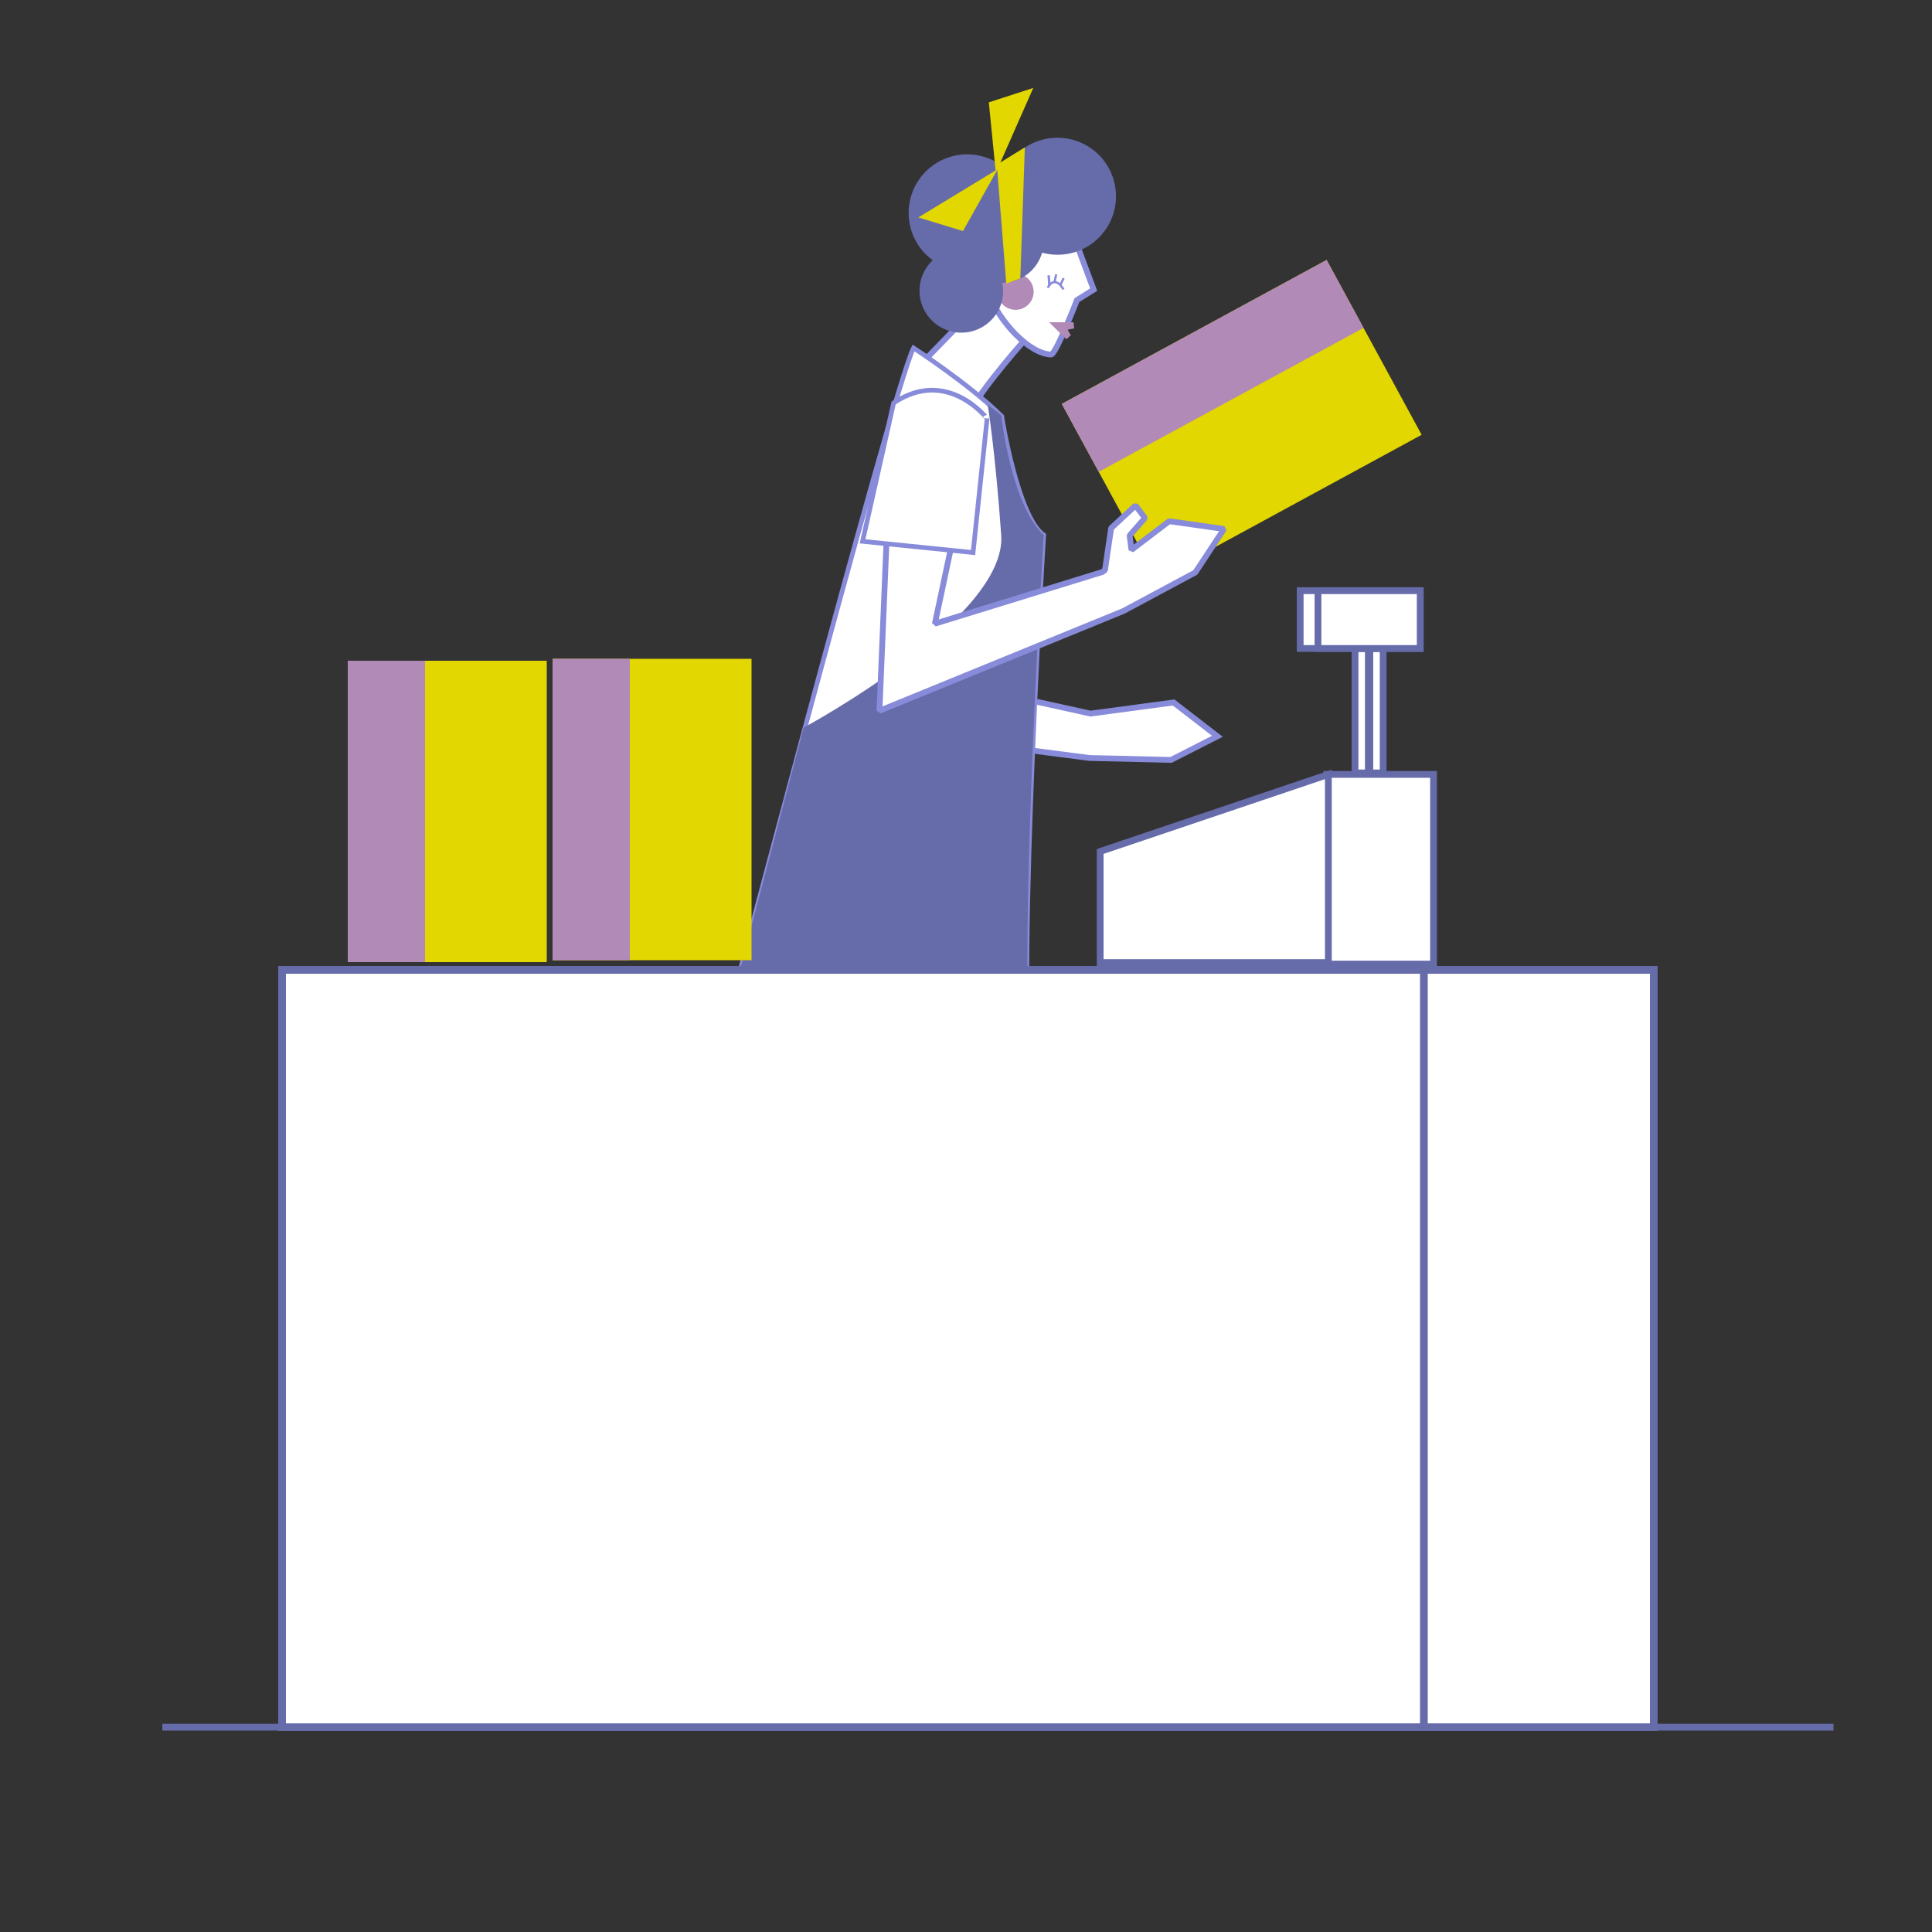 <svg xmlns="http://www.w3.org/2000/svg" viewBox="0 0 1000 1000"><rect x="0" y="0" width="1000" height="1000" fill="#333333" stroke="none"/><title>Mesa de trabajo 22</title><g id="Capa_3" data-name="Capa 3"><path d="M507.29,204.32,529,177.07s11.5,7.07,13.62,6.84,14.37-28,14.37-28l9.42-5.89-10.84-30.62L514.16,133.5l-21.91,37.69-11.54,13.19Z" fill="#fff"/></g><g id="Capa_1" data-name="Capa 1"><path d="M522,360l-46.18-10.22,48.73-46.37s6.23-67.45-20.34-49.56L428.6,374.79l135.34,17.54,42.18,1,24-12.23-22.68-17.5-43,5.76L522,360" fill="#fff" stroke="#878bd9" stroke-miterlimit="10" stroke-width="3"/><line x1="468.2" y1="197.14" x2="499.74" y2="164.69" fill="none" stroke="#878bd9" stroke-miterlimit="10" stroke-width="3"/><path d="M529.38,177.15s-30.24,33.93-30.12,43.34" fill="none" stroke="#878bd9" stroke-miterlimit="10" stroke-width="3"/><path d="M472.83,180.12s28.59,18.47,45.66,35.33c0,0,8.16,51.94,21.73,61.53,0,0-16.6,268.85-4,295l-171-2S462.12,201,472.83,180.12Z" fill="#fff" stroke="#878bd9" stroke-miterlimit="10" stroke-width="2.42"/><path d="M416,376.61S521.22,320,518.22,277s-7-67.62-7-67.62l7,5.62s5,46,22,62c0,0-16,251-4,295l-171-2Z" fill="#666baa"/><path d="M550.48,149.82s-4.33-8-8.2-.88" fill="none" stroke="#878bd9" stroke-miterlimit="10" stroke-width="1.15"/><circle cx="525.67" cy="151.02" r="9.35" fill="#b18ab8"/><path d="M556.45,124.1l9.64,25.81-8.64,5.39s-11,28.28-13.4,28.2c-11.19-.34-26.68-16.54-32.66-32.23" fill="none" stroke="#878bd9" stroke-miterlimit="10" stroke-width="3"/><line x1="542.79" y1="142.51" x2="543.15" y2="147.61" fill="#fff" stroke="#878bd9" stroke-miterlimit="10" stroke-width="1.23"/><line x1="546.71" y1="141.99" x2="545.73" y2="146.33" fill="#fff" stroke="#878bd9" stroke-miterlimit="10" stroke-width="1.15"/><line x1="550.58" y1="143.95" x2="548.67" y2="147.71" fill="#fff" stroke="#878bd9" stroke-miterlimit="10" stroke-width="1.15"/><polygon points="552.54 170.61 554.27 173.52 552.79 174.86 551.89 175.58 542.99 166.77 555.66 166.83 555.98 169.98 552.54 170.61" fill="#b18ab8"/><path d="M564,126.9a30.23,30.23,0,0,1-24.6,3.87,21.7,21.7,0,0,1-20.62,15.63,21.37,21.37,0,0,1,0,8.65A21.66,21.66,0,1,1,482.8,134.7a30.3,30.3,0,1,1,37.77-47.31A30.3,30.3,0,1,1,564,126.9Z" fill="#666baa"/><polygon points="516.38 87.58 516.17 87.96 516.16 87.83 516.15 87.72 516.23 87.67 516.38 87.58" fill="#e2d700"/><polygon points="517.81 84.09 530.45 76.27 528.12 144.14 520.84 146.8 516.17 87.96 516.38 87.58 516.23 87.67 516.15 87.72 516.16 87.83 516.17 87.96 515.85 88.52 515.43 89.48 515.41 89.31 498.45 119.59 475.32 112.54 515.31 88.23 511.81 52.97 534.82 45.52 517.81 84.09" fill="#e2d700"/><polygon points="516.23 87.67 516.16 87.83 516.15 87.72 516.23 87.67" fill="#e2d700"/><polygon points="516.38 87.58 516.17 87.96 516.16 87.83 516.15 87.72 516.23 87.67 516.38 87.58" fill="#e2d700"/><rect x="686.78" y="400.84" width="55.22" height="98.17" transform="translate(1428.78 899.84) rotate(-180)" fill="#fff" stroke="#666baa" stroke-miterlimit="10" stroke-width="3.51"/><rect x="709.02" y="335.65" width="6.9" height="64.42" transform="translate(1424.95 735.72) rotate(-180)" fill="#fff" stroke="#666baa" stroke-miterlimit="10" stroke-width="3.51"/><rect x="701.35" y="335.65" width="6.9" height="64.42" transform="translate(1409.61 735.72) rotate(-180)" fill="#fff" stroke="#666baa" stroke-miterlimit="10" stroke-width="3.51"/><rect x="672.98" y="305.74" width="62.12" height="29.91" transform="translate(1408.07 641.38) rotate(-180)" fill="#fff" stroke="#666baa" stroke-miterlimit="10" stroke-width="3.51"/><rect x="682.18" y="305.74" width="52.92" height="29.91" transform="translate(1417.28 641.38) rotate(-180)" fill="#fff" stroke="#666baa" stroke-miterlimit="10" stroke-width="3.51"/><polygon points="687.55 400.84 569.44 440.72 569.44 498.24 687.55 498.24 687.55 400.84" fill="#fff" stroke="#666baa" stroke-miterlimit="10" stroke-width="3.51"/><rect x="146" y="502" width="710" height="392" fill="#fff" stroke="#666baa" stroke-miterlimit="10" stroke-width="4"/><line x1="84" y1="894" x2="949" y2="894" fill="#fff" stroke="#666baa" stroke-miterlimit="10" stroke-width="3.51"/><rect x="737" y="502" width="119" height="392" fill="#fff" stroke="#666baa" stroke-miterlimit="10" stroke-width="4"/><rect x="180" y="342" width="103" height="156" fill="#e2d700"/><rect x="180" y="342" width="40" height="156" fill="#b18ab8"/><rect x="286" y="341" width="103" height="156" fill="#e2d700"/><rect x="286" y="341" width="40" height="156" fill="#b18ab8"/><rect x="591.25" y="139.06" width="103" height="156" transform="translate(526.43 -451.31) rotate(61.47)" fill="#e2d700"/><rect x="607.71" y="111.38" width="40" height="156" transform="translate(494.26 -452.55) rotate(61.47)" fill="#b18ab8"/><path d="M633.55,273.79l-14.85,22.5-37.18,19.95L455.21,367.89l5.94-142.5c14.25-28.68,44.64-5.69,44.64-5.69l-21.9,103.11,45.2-13.94,41.55-12.82,1.3-1,3.19-21.7,12.62-11.69,4.86,6.44-7.92,9.07.95,7.46,19.54-14.85Z" fill="#fff" stroke="#878bd9" stroke-linecap="round" stroke-linejoin="bevel" stroke-width="3"/><path d="M462.53,208.58l-16.07,71.61,57.2,5.81,7.27-69.34S490.4,189.91,462.53,208.58Z" fill="#fff" stroke="#878bd9" stroke-miterlimit="10" stroke-width="2.42"/></g></svg>